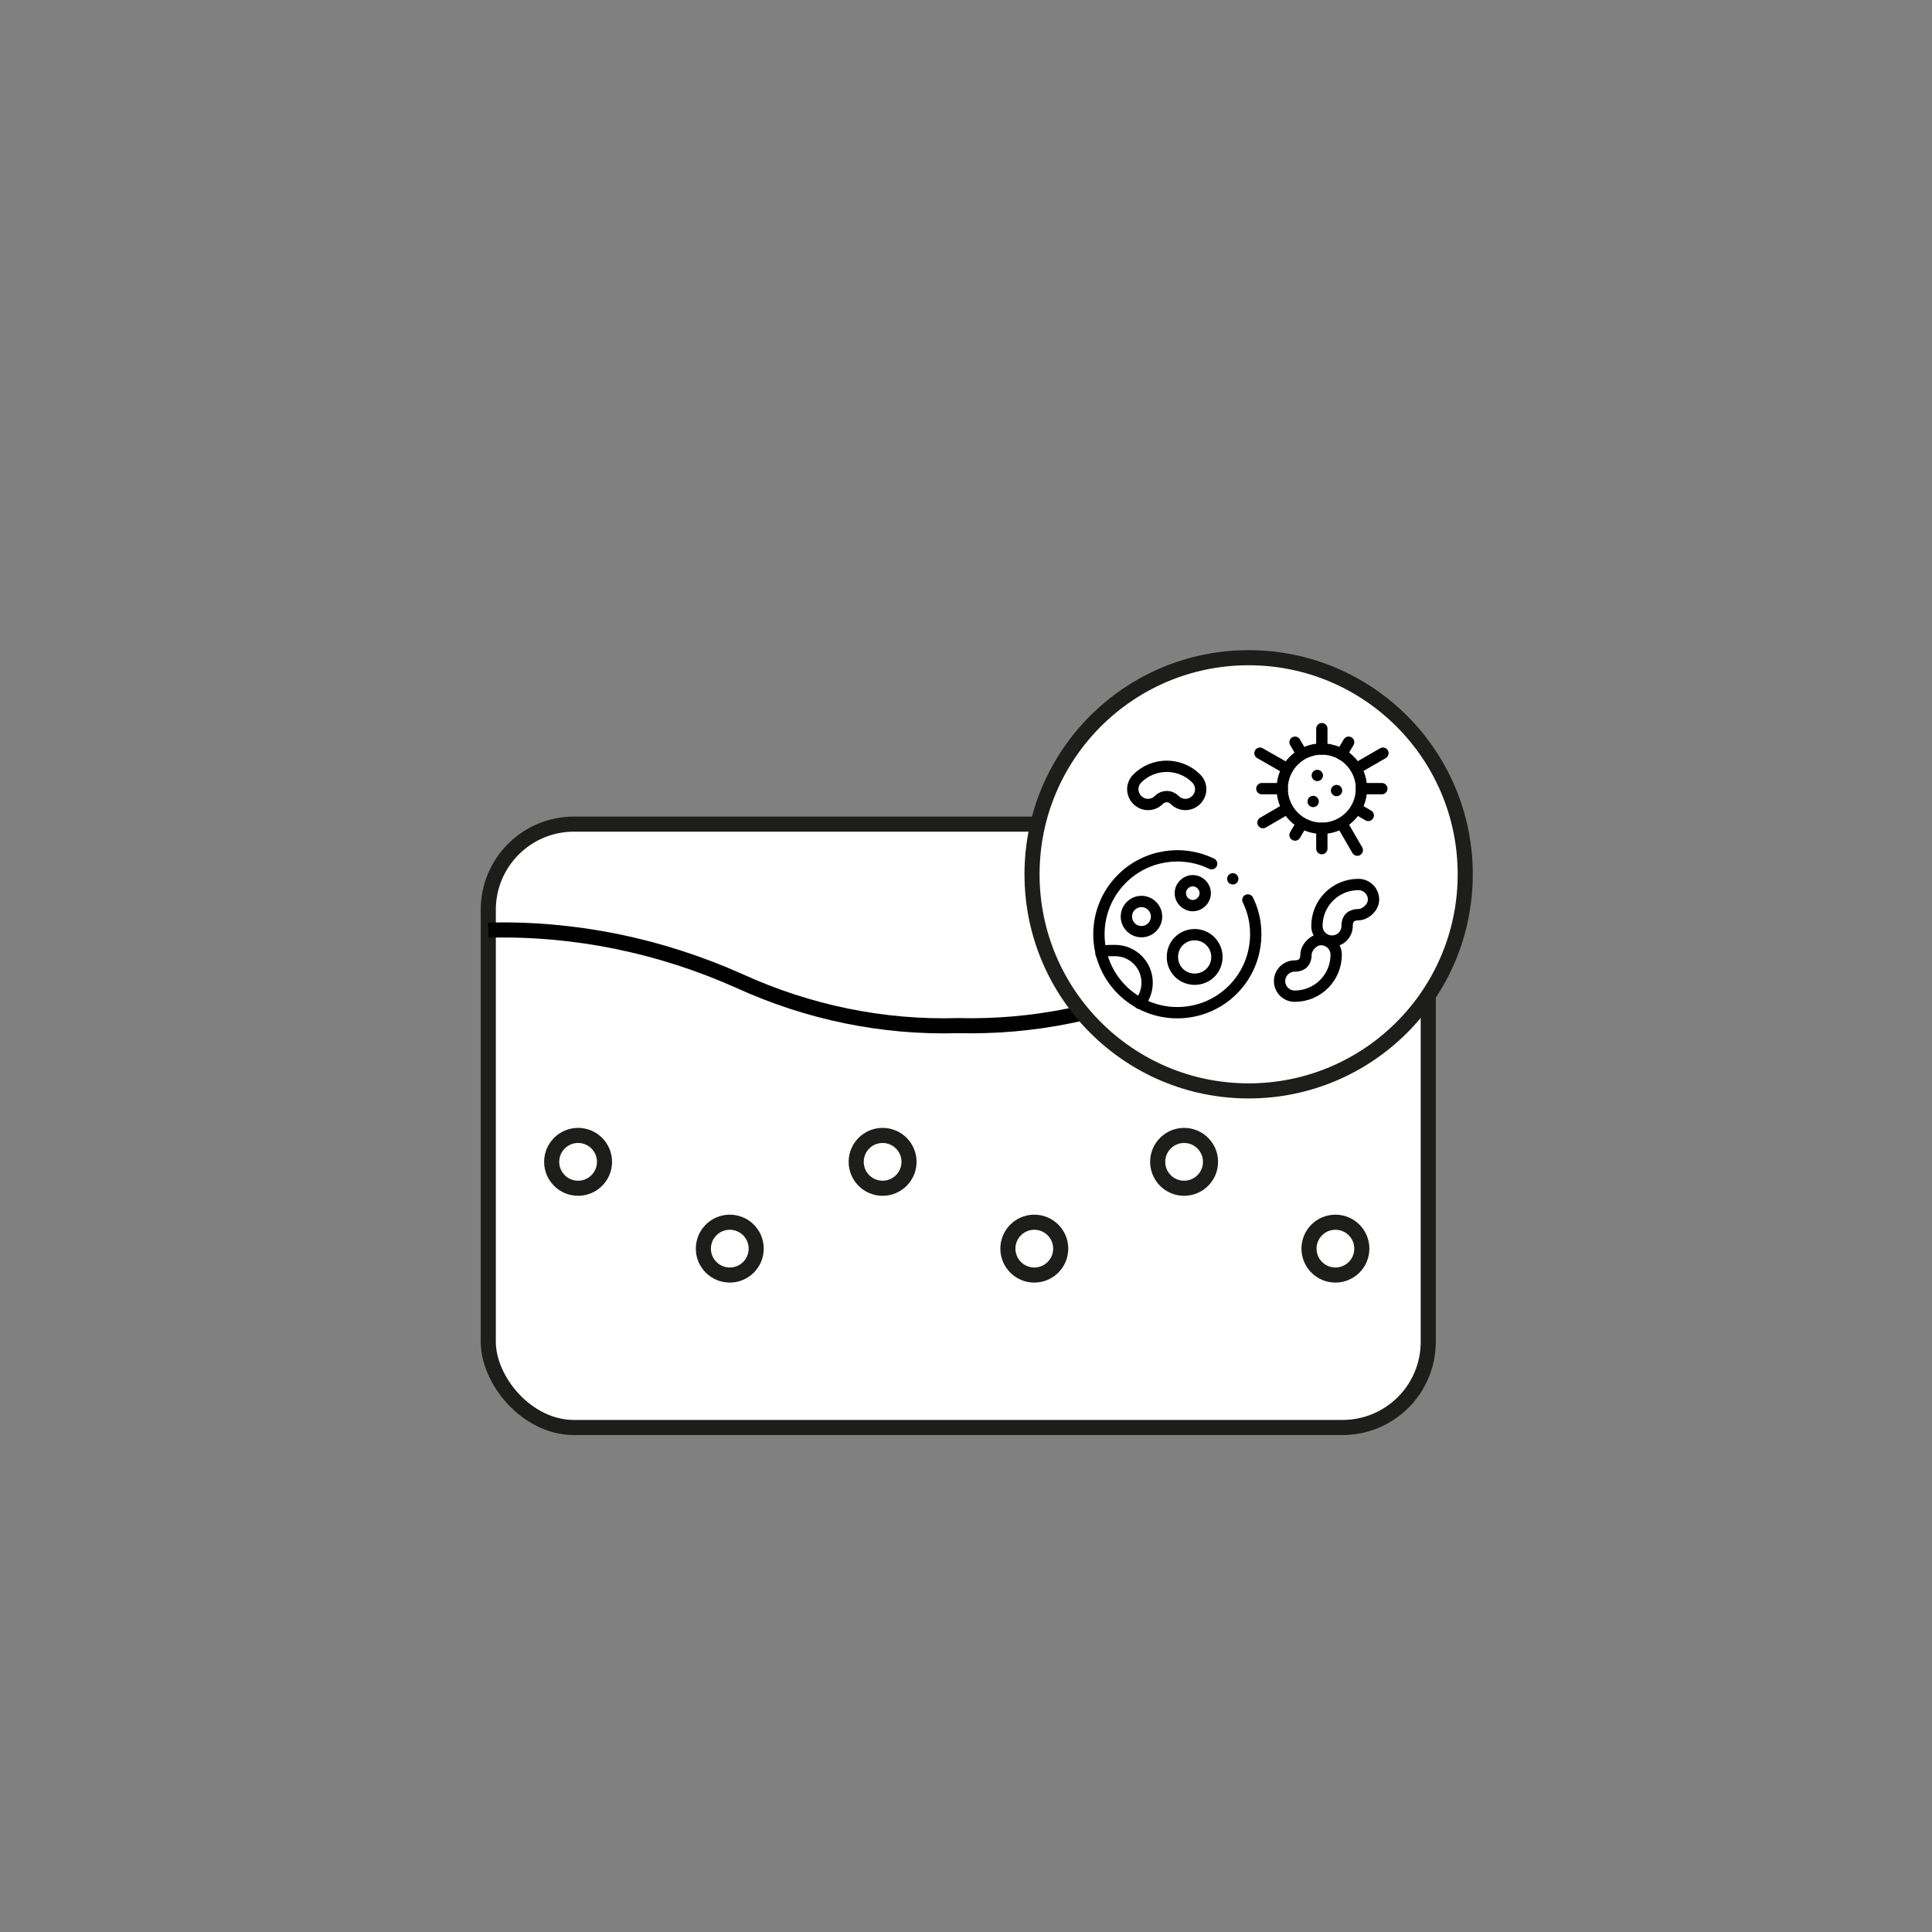 <svg viewBox="0 0 512 512" version="1.1" xmlns="http://www.w3.org/2000/svg" data-name="Layer 1" id="Layer_1">
  <rect x="0" y="0" width="512" height="512" fill="#808080" stroke="none"/>
  <defs>
    <style>
      .cls-1 {
        stroke-width: 4px;
      }

      .cls-1, .cls-2, .cls-3 {
        stroke-miterlimit: 10;
      }

      .cls-1, .cls-3 {
        fill: #fff;
        stroke: #1d1d1b;
      }

      .cls-2 {
        stroke: #010101;
      }

      .cls-2, .cls-4 {
        fill: none;
      }

      .cls-2, .cls-3 {
        stroke-width: 4px;
      }

      .cls-4 {
        stroke: #000;
        stroke-linecap: round;
        stroke-linejoin: round;
        stroke-width: 3px;
      }
    </style>
  </defs>
  <rect ry="22.7" rx="22.7" height="159.9" width="249.1" y="218.4" x="129.4" class="cls-3"></rect>
  <g>
    <circle r="7" cy="307.9" cx="153.2" class="cls-3"></circle>
    <circle r="7" cy="330.9" cx="193.4" class="cls-3"></circle>
    <circle r="7" cy="307.9" cx="233.9" class="cls-3"></circle>
    <circle r="7" cy="330.9" cx="274.1" class="cls-3"></circle>
    <circle r="7" cy="307.9" cx="313.8" class="cls-3"></circle>
    <circle r="7" cy="330.9" cx="353.9" class="cls-3"></circle>
  </g>
  <path d="M129.4,246.5c22.9-.6,45.6,4.1,66.6,13.5,18.2,8.3,38,12.4,57.9,11.8,19.9.5,39.6-3.5,57.9-11.8,21.1-9.5,43.8-14.1,66.7-13.5" class="cls-2"></path>
  <circle r="57.4" cy="231.7" cx="330.9" class="cls-1"></circle>
  <g id="g2521">
    <g id="g2527">
      <path d="M321.1,228.9c-7.8-3.8-17.4-2.4-23.8,4-8.1,8.1-8.1,21.3,0,29.4,8.1,8.1,21.3,8.1,29.4,0,6.4-6.4,7.8-16.1,4-23.8" class="cls-4" id="path2529"></path>
    </g>
    <g id="g2531">
      <path d="M322.5,253.6c0-3.2-2.6-5.9-5.9-5.9s-5.9,2.6-5.9,5.9,2.6,5.9,5.9,5.9,5.9-2.6,5.9-5.9Z" class="cls-4" id="path2533"></path>
    </g>
    <g id="g2535">
      <path d="M306.5,242.9c0-2.2-1.8-4-4-4s-4,1.8-4,4,1.8,4,4,4,4-1.8,4-4Z" class="cls-4" id="path2537"></path>
    </g>
    <g id="g2539">
      <path d="M319.4,236.7c0-1.8-1.5-3.3-3.3-3.3s-3.3,1.5-3.3,3.3,1.5,3.3,3.3,3.3,3.3-1.5,3.3-3.3Z" class="cls-4" id="path2541"></path>
    </g>
    <g id="g2543">
      <path d="M302,265.9c1.3-1.5,2-3.4,2-5.5,0-4.7-3.8-8.5-8.5-8.5s-2.6.3-3.7.9" class="cls-4" id="path2545"></path>
    </g>
    <g id="g2547">
      <path d="M360.8,209c0-5.8-4.7-10.5-10.5-10.5s-10.5,4.7-10.5,10.5,4.7,10.5,10.5,10.5,10.5-4.7,10.5-10.5Z" class="cls-4" id="path2549"></path>
    </g>
    <g id="g2551">
      <path d="M350.3,198.5v-5.4" class="cls-4" id="path2553"></path>
    </g>
    <g id="g2555">
      <path d="M350.3,219.5v5.4" class="cls-4" id="path2557"></path>
    </g>
    <g id="g2559">
      <path d="M360.8,209h5.4" class="cls-4" id="path2561"></path>
    </g>
    <g id="g2563">
      <path d="M339.8,209h-5.4" class="cls-4" id="path2565"></path>
    </g>
    <g id="g2567">
      <path d="M344.9,199.6l-1.7-2.9" class="cls-4" id="path2569"></path>
    </g>
    <g id="g2571">
      <path d="M355.7,218.4l4,6.9" class="cls-4" id="path2573"></path>
    </g>
    <g id="g2575">
      <path d="M359.4,203.7l7.1-4.1" class="cls-4" id="path2577"></path>
    </g>
    <g id="g2579">
      <path d="M340.9,214.4l-6.2,3.6" class="cls-4" id="path2581"></path>
    </g>
    <g id="g2583">
      <path d="M340.9,203.6l-7-4" class="cls-4" id="path2585"></path>
    </g>
    <g id="g2587">
      <path d="M359.7,214.4l2.9,1.7" class="cls-4" id="path2589"></path>
    </g>
    <g id="g2591">
      <path d="M355.5,199.9l1.9-3.2" class="cls-4" id="path2593"></path>
    </g>
    <g id="g2595">
      <path d="M344.9,218.4l-1.7,2.9" class="cls-4" id="path2597"></path>
    </g>
    <g id="g2599">
      <path d="M349.1,205.5h0" class="cls-4" id="path2601"></path>
    </g>
    <g id="g2603">
      <path d="M354.2,209.5h0" class="cls-4" id="path2605"></path>
    </g>
    <g id="g2607">
      <path d="M348,212.4h0" class="cls-4" id="path2609"></path>
    </g>
    <g id="g2611">
      <path d="M343.1,264c-2.2,0-4-1.8-4-4s1.8-4,4-4,3-1.3,3-3,1.8-4,4-4,4,1.8,4,4c0,6.1-4.9,11-11,11Z" class="cls-4" id="path2613"></path>
    </g>
    <g id="g2615">
      <path d="M317,206.3c1.6,1.6,1.6,4.1,0,5.7-1.6,1.6-4.1,1.6-5.7,0-1.2-1.2-3-1.2-4.2,0-1.6,1.6-4.1,1.6-5.7,0-1.6-1.6-1.6-4.1,0-5.7,4.3-4.3,11.3-4.3,15.6,0Z" class="cls-4" id="path2617"></path>
    </g>
    <g id="g2619">
      <path d="M349,245.4c0,2.2,1.8,4,4,4s4-1.8,4-4,1.3-3,3-3,4-1.8,4-4-1.8-4-4-4c-6.1,0-11,4.9-11,11Z" class="cls-4" id="path2621"></path>
    </g>
    <g id="g2623">
      <path d="M326.7,232.9h0" class="cls-4" id="path2625"></path>
    </g>
  </g>
</svg>